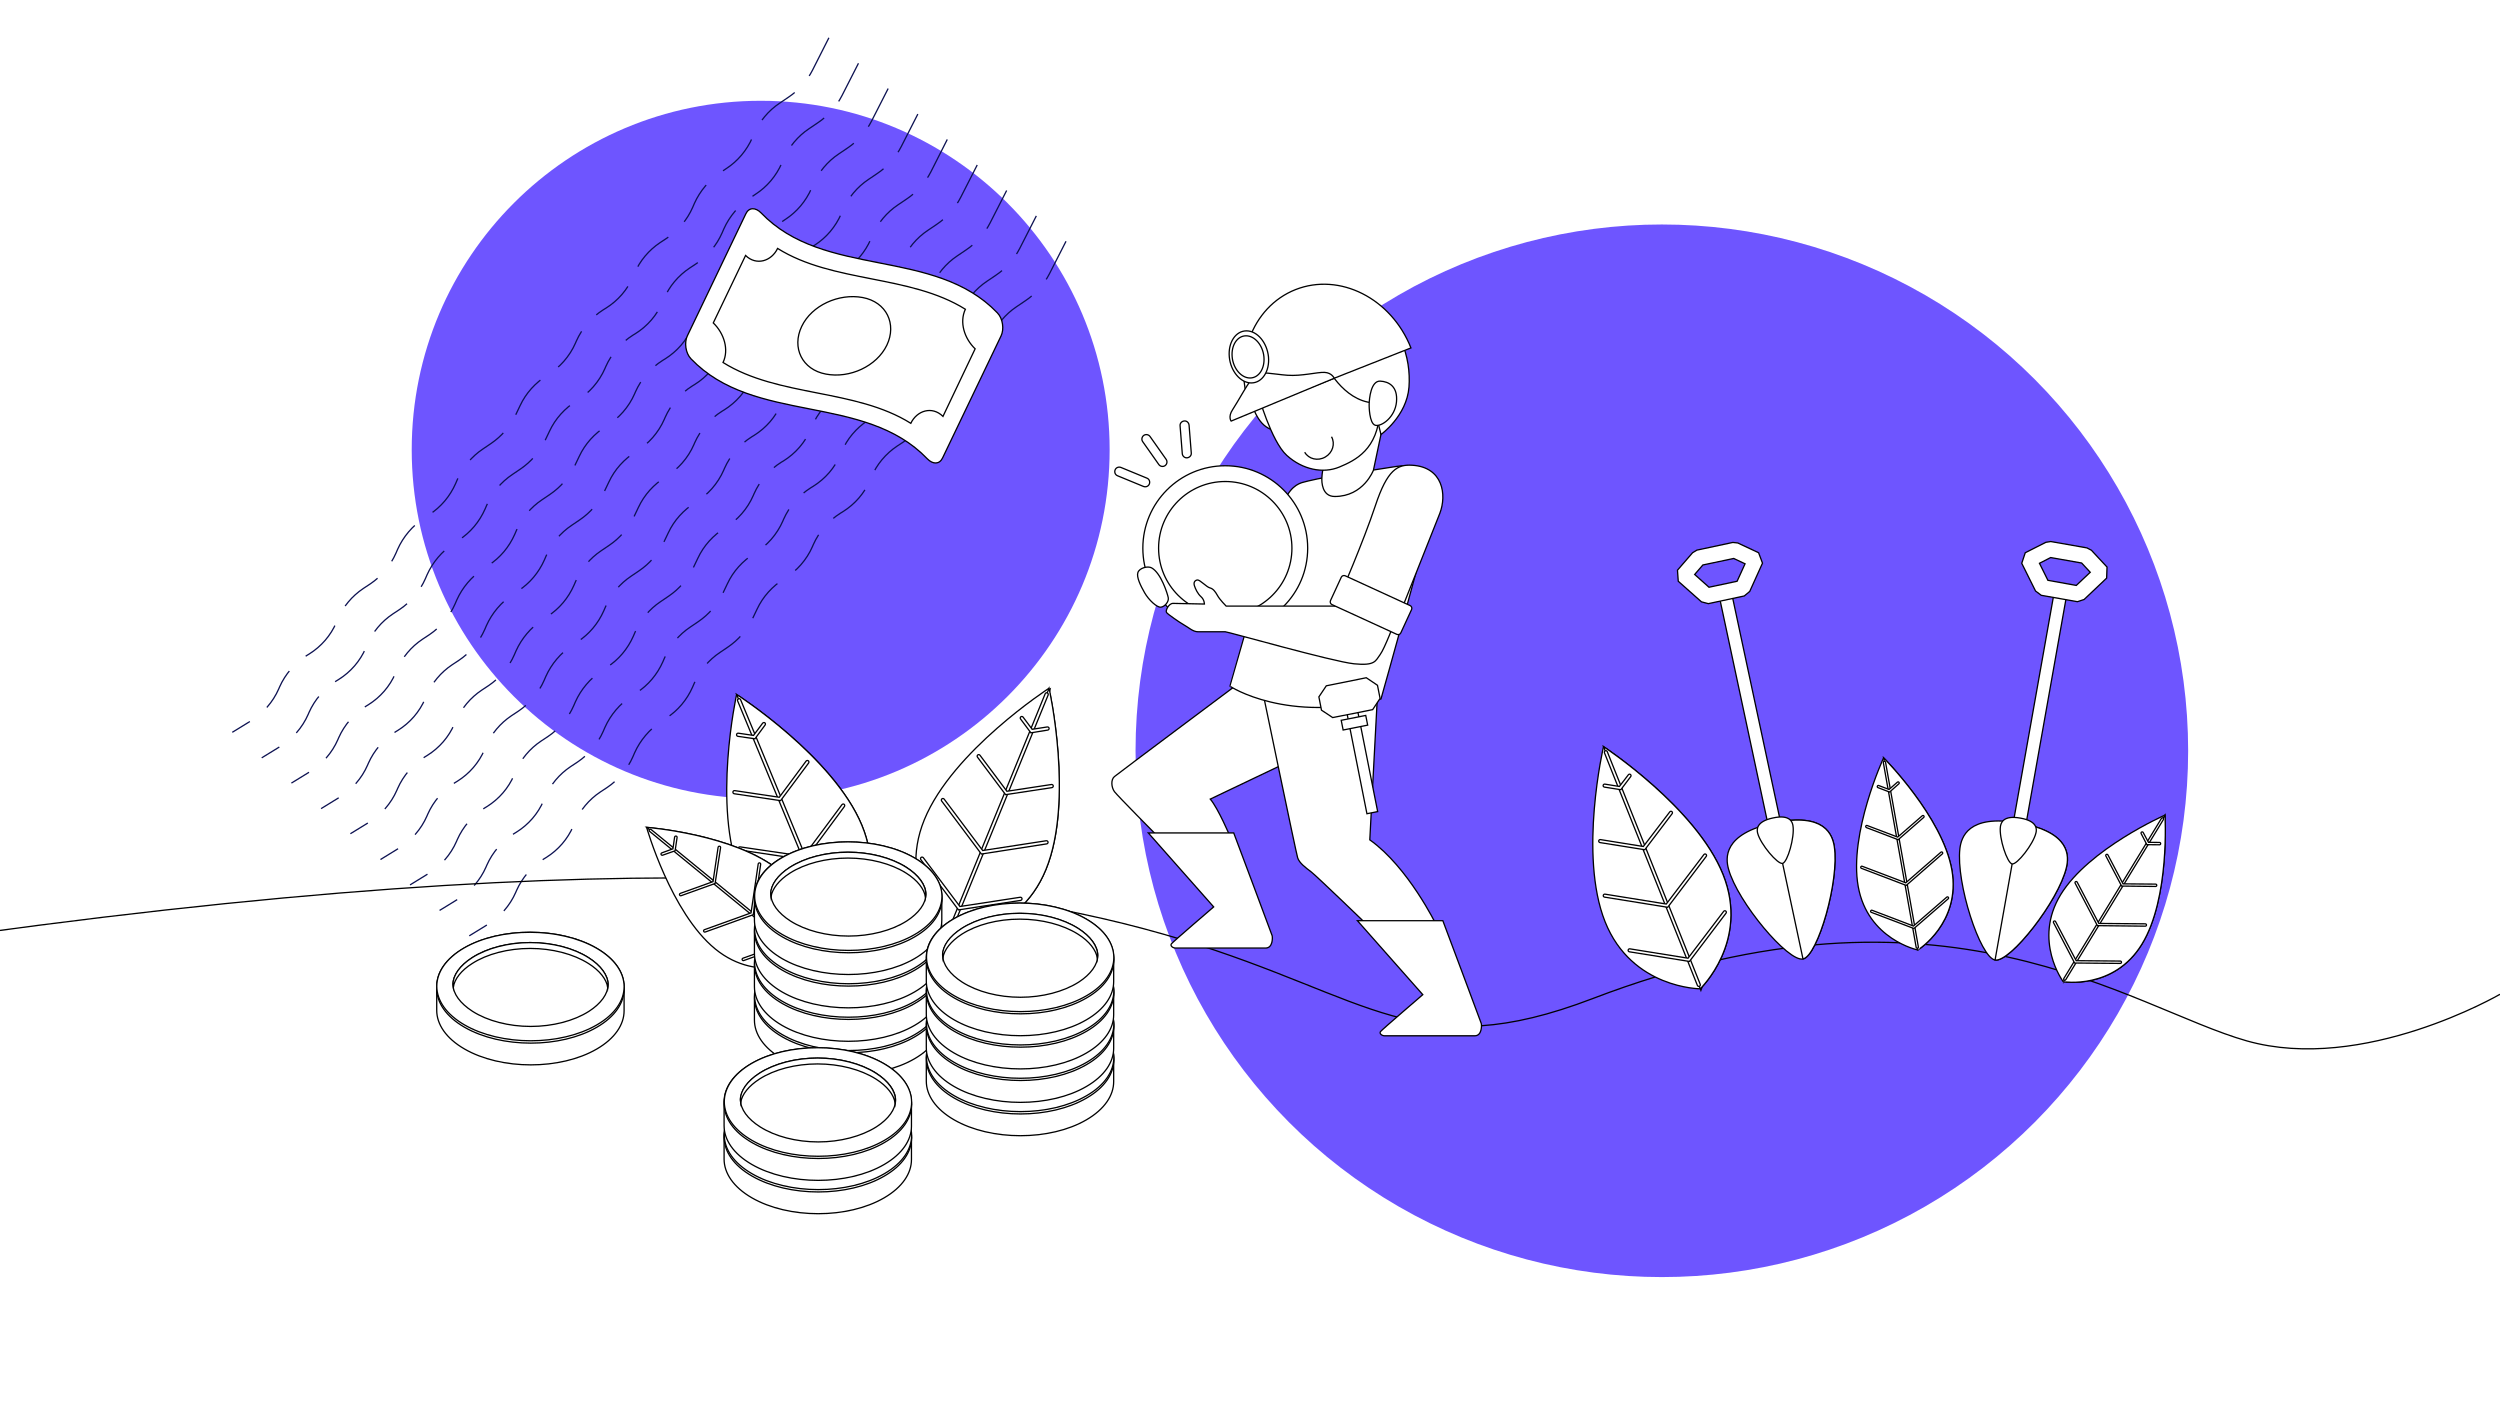 <?xml version="1.0" encoding="utf-8"?>
<!-- Generator: Adobe Illustrator 22.1.0, SVG Export Plug-In . SVG Version: 6.00 Build 0)  -->
<svg version="1.1" id="Layer_1" xmlns="http://www.w3.org/2000/svg" xmlns:xlink="http://www.w3.org/1999/xlink" x="0px" y="0px"
	 viewBox="0 0 1920 1080" style="enable-background:new 0 0 1920 1080;" xml:space="preserve">
<style type="text/css">
	.st0{fill:#FFFFFF;}
	.st1{fill:#6E55FF;}
	.st2{fill:none;stroke:#0C1151;stroke-miterlimit:10;stroke-dasharray:33,17;}
	.st3{fill:none;stroke:#000000;stroke-miterlimit:10;}
	.st4{fill:#FFFFFF;stroke:#000000;stroke-miterlimit:10;}
</style>
<rect x="-2.1" y="-6.5" class="st0" width="1931.3" height="1088.9"/>
<circle class="st1" cx="1276.3" cy="576.6" r="404.2"/>
<circle class="st1" cx="584.2" cy="345.4" r="268"/>
<g>
	<path class="st2" d="M818.7,185.3L806,210.2c-4.3,8.4-10.6,15.5-18.4,20.7l-6.8,4.6c-8.7,5.8-15.5,14-19.7,23.6l-1.3,3
		c-4.3,9.7-11.2,18-20.2,23.8l-4.1,2.8c-8.8,5.8-15.9,14.2-20.2,23.8l-1.3,3c-4.2,9.6-11.1,17.8-19.7,23.6l-5.3,3.5
		c-8.7,5.8-15.6,14-19.7,23.6l-1.1,2.6c-4.3,10-11.6,18.4-20.9,24.2l-1.8,1.1c-9.2,5.8-16.5,14.3-20.9,24.2l-0.6,1.4
		c-4.5,10.3-12.1,18.9-21.7,24.8l0,0c-9.1,5.7-16.4,13.7-20.9,23.4l-3.3,6.9c-4.2,8.9-10.9,16.6-19,22.1l-6.2,4.2
		c-8.7,5.8-15.5,14-19.7,23.6l-1.3,3c-4.3,9.7-11.2,18-20.2,23.8l-4.1,2.8c-8.8,5.8-15.9,14.2-20.2,23.8l-1.3,3
		c-4.2,9.6-11.1,17.8-19.7,23.6l-5.3,3.5c-8.7,5.8-15.6,14-19.7,23.6l-1.1,2.6c-4.3,10-11.6,18.4-20.9,24.2l-1.8,1.1
		c-9.2,5.8-16.5,14.3-20.9,24.2l-0.6,1.4c-4.5,10.3-12.1,18.9-21.7,24.8l-14,8.6"/>
	<path class="st2" d="M795.9,165.8l-12.7,24.9c-4.3,8.4-10.6,15.5-18.4,20.7l-6.8,4.6c-8.7,5.8-15.5,14-19.7,23.6l-1.3,3
		c-4.3,9.7-11.2,18-20.2,23.8l-4.1,2.8c-8.8,5.8-15.9,14.2-20.2,23.8l-1.3,3c-4.2,9.6-11.1,17.8-19.7,23.6l-5.3,3.5
		c-8.7,5.8-15.6,14-19.7,23.6l-1.1,2.6c-4.3,10-11.6,18.4-20.9,24.2l-1.8,1.1c-9.2,5.8-16.5,14.3-20.9,24.2l-0.6,1.4
		c-4.5,10.3-12.1,18.9-21.7,24.8l0,0c-9.1,5.7-16.4,13.7-20.9,23.4l-3.3,6.9c-4.2,8.9-10.9,16.6-19,22.1l-6.2,4.2
		c-8.7,5.8-15.5,14-19.7,23.6l-1.3,3c-4.3,9.7-11.2,18-20.2,23.8l-4.1,2.8c-8.8,5.8-15.9,14.2-20.2,23.8l-1.3,3
		c-4.2,9.6-11.1,17.8-19.7,23.6l-5.3,3.5c-8.7,5.8-15.6,14-19.7,23.6l-1.1,2.6c-4.3,10-11.6,18.4-20.9,24.2l-1.8,1.1
		c-9.2,5.8-16.5,14.3-20.9,24.2l-0.6,1.4c-4.5,10.3-12.1,18.9-21.7,24.8l-14,8.6"/>
	<path class="st2" d="M773.1,146.3l-12.7,24.9c-4.3,8.4-10.6,15.5-18.4,20.7l-6.8,4.6c-8.7,5.8-15.5,14-19.7,23.6l-1.3,3
		c-4.3,9.7-11.2,18-20.2,23.8l-4.1,2.8c-8.8,5.8-15.9,14.2-20.2,23.8l-1.3,3c-4.2,9.6-11.1,17.8-19.7,23.6l-5.3,3.5
		c-8.7,5.8-15.6,14-19.7,23.6l-1.1,2.6c-4.3,10-11.6,18.4-20.9,24.2L600,355c-9.2,5.8-16.5,14.3-20.9,24.2l-0.6,1.4
		c-4.5,10.3-12.1,18.9-21.7,24.8l0,0c-9.1,5.7-16.4,13.7-20.9,23.4l-3.3,6.9c-4.2,8.9-10.9,16.6-19,22.1l-6.2,4.2
		c-8.7,5.8-15.5,14-19.7,23.6l-1.3,3c-4.3,9.7-11.2,18-20.2,23.8l-4.1,2.8c-8.8,5.8-15.9,14.2-20.2,23.8l-1.3,3
		c-4.2,9.6-11.1,17.8-19.7,23.6l-5.3,3.5c-8.7,5.8-15.6,14-19.7,23.6l-1.1,2.6c-4.3,10-11.6,18.4-20.9,24.2l-1.8,1.1
		c-9.2,5.8-16.5,14.3-20.9,24.2l-0.6,1.4c-4.5,10.3-12.1,18.9-21.7,24.8l-14,8.6"/>
	<path class="st2" d="M750.5,126.7l-12.7,24.9c-4.3,8.4-10.6,15.5-18.4,20.7l-6.8,4.6c-8.7,5.8-15.5,14-19.7,23.6l-1.3,3
		c-4.3,9.7-11.2,18-20.2,23.8l-4.1,2.8c-8.8,5.8-15.9,14.2-20.2,23.8l-1.3,3c-4.2,9.6-11.1,17.8-19.7,23.6l-5.3,3.5
		c-8.7,5.8-15.6,14-19.7,23.6l-1.1,2.6c-4.3,10-11.6,18.4-20.9,24.2l-1.8,1.1c-9.2,5.8-16.5,14.3-20.9,24.2l-0.6,1.4
		c-4.5,10.3-12.1,18.9-21.7,24.8l0,0c-9.1,5.7-16.4,13.7-20.9,23.4l-3.3,6.9c-4.2,8.9-10.9,16.6-19,22.1l-6.2,4.2
		c-8.7,5.8-15.5,14-19.7,23.6l-1.3,3c-4.3,9.7-11.2,18-20.2,23.8l-4.1,2.8c-8.8,5.8-15.9,14.2-20.2,23.8l-1.3,3
		c-4.2,9.6-11.1,17.8-19.7,23.6l-5.3,3.5c-8.7,5.8-15.6,14-19.7,23.6l-1.1,2.6c-4.3,10-11.6,18.4-20.9,24.2l-1.8,1.1
		c-9.2,5.8-16.5,14.3-20.9,24.2l-0.6,1.4c-4.5,10.3-12.1,18.9-21.7,24.8l-14,8.6"/>
	<path class="st2" d="M727.5,107.1L714.9,132c-4.3,8.4-10.6,15.5-18.4,20.7l-6.8,4.6c-8.7,5.8-15.5,14-19.7,23.6l-1.3,3
		c-4.3,9.7-11.2,18-20.2,23.8l-4.1,2.8c-8.8,5.8-15.9,14.2-20.2,23.8l-1.3,3c-4.2,9.6-11.1,17.8-19.7,23.6l-5.3,3.5
		c-8.7,5.8-15.6,14-19.7,23.6l-1.1,2.6c-4.3,10-11.6,18.4-20.9,24.2l-1.8,1.1c-9.2,5.8-16.5,14.3-20.9,24.2l-0.6,1.4
		c-4.5,10.3-12.1,18.9-21.7,24.8l0,0c-9.1,5.7-16.4,13.7-20.9,23.4l-3.3,6.9c-4.2,8.9-10.9,16.6-19,22.1l-6.2,4.2
		c-8.7,5.8-15.5,14-19.7,23.6l-1.3,3c-4.3,9.7-11.2,18-20.2,23.8l-4.1,2.8c-8.8,5.8-15.9,14.2-20.2,23.8l-1.3,3
		c-4.2,9.6-11.1,17.8-19.7,23.6l-5.3,3.5c-8.7,5.8-15.6,14-19.7,23.6L349,556c-4.3,10-11.6,18.4-20.9,24.2l-1.8,1.1
		c-9.2,5.8-16.5,14.3-20.9,24.2l-0.6,1.4c-4.5,10.3-12.1,18.9-21.7,24.8l-14,8.6"/>
	<path class="st2" d="M704.9,87.6l-12.7,24.9c-4.3,8.4-10.6,15.5-18.4,20.7l-6.8,4.6c-8.7,5.8-15.5,14-19.7,23.6l-1.3,3
		c-4.3,9.7-11.2,18-20.2,23.8l-4.1,2.8c-8.8,5.8-15.9,14.2-20.2,23.8l-1.3,3c-4.2,9.6-11.1,17.8-19.7,23.6l-5.3,3.5
		c-8.7,5.8-15.6,14-19.7,23.6l-1.1,2.6c-4.3,10-11.6,18.4-20.9,24.2l-1.8,1.1c-9.2,5.8-16.5,14.3-20.9,24.2l-0.6,1.4
		c-4.5,10.3-12.1,18.9-21.7,24.8l0,0c-9.1,5.7-16.4,13.7-20.9,23.4l-3.3,6.9c-4.2,8.9-10.9,16.6-19,22.1l-6.2,4.2
		c-8.7,5.8-15.5,14-19.7,23.6l-1.3,3c-4.3,9.7-11.2,18-20.2,23.8l-4.1,2.8c-8.8,5.8-15.9,14.2-20.2,23.8l-1.3,3
		c-4.2,9.6-11.1,17.8-19.7,23.6l-5.3,3.5c-8.7,5.8-15.6,14-19.7,23.6l-1.1,2.6c-4.3,10-11.6,18.4-20.9,24.2l-1.8,1.1
		c-9.2,5.8-16.5,14.3-20.9,24.2l-0.6,1.4c-4.5,10.3-12.1,18.9-21.7,24.8l-14,8.6"/>
	<path class="st2" d="M682.1,68l-12.7,24.9c-4.3,8.4-10.6,15.5-18.4,20.7l-6.8,4.6c-8.7,5.8-15.5,14-19.7,23.6l-1.3,3
		c-4.3,9.7-11.2,18-20.2,23.8l-4.1,2.8c-8.8,5.8-15.9,14.2-20.2,23.8l-1.3,3c-4.2,9.6-11.1,17.8-19.7,23.6l-5.3,3.5
		c-8.7,5.8-15.6,14-19.7,23.6l-1.1,2.6c-4.3,10-11.6,18.4-20.9,24.2l-1.8,1.1c-9.2,5.8-16.5,14.3-20.9,24.2l-0.6,1.4
		c-4.5,10.3-12.1,18.9-21.7,24.8l0,0c-9.1,5.7-16.4,13.7-20.9,23.4l-3.3,6.9c-4.2,8.9-10.9,16.6-19,22.1l-6.2,4.2
		c-8.7,5.8-15.5,14-19.7,23.6l-1.3,3c-4.3,9.7-11.2,18-20.2,23.8l-4.1,2.8c-8.8,5.8-15.9,14.2-20.2,23.8l-1.3,3
		c-4.2,9.6-11.1,17.8-19.7,23.6l-5.3,3.5c-8.7,5.8-15.6,14-19.7,23.6l-1.1,2.6c-4.3,10-11.6,18.4-20.9,24.2l-1.8,1.1
		c-9.2,5.8-16.5,14.3-20.9,24.2l-0.6,1.4c-4.5,10.3-12.1,18.9-21.7,24.8l-14,8.6"/>
	<path class="st2" d="M659.3,48.6l-12.7,24.9c-4.3,8.4-10.6,15.5-18.4,20.7l-6.8,4.6c-8.7,5.8-15.5,14-19.7,23.6l-1.3,3
		c-4.3,9.7-11.2,18-20.2,23.8l-4.1,2.8c-8.8,5.8-15.9,14.2-20.2,23.8l-1.3,3c-4.2,9.6-11.1,17.8-19.7,23.6l-5.3,3.5
		c-8.7,5.8-15.6,14-19.7,23.6l-1.1,2.6c-4.3,10-11.6,18.4-20.9,24.2l-1.8,1.1c-9.2,5.8-16.5,14.3-20.9,24.2l-0.6,1.4
		c-4.5,10.3-12.1,18.9-21.7,24.8l0,0c-9.1,5.7-16.4,13.7-20.9,23.4l-3.3,6.9c-4.2,8.9-10.9,16.6-19,22.1l-6.2,4.2
		c-8.7,5.8-15.5,14-19.7,23.6l-1.3,3c-4.3,9.7-11.2,18-20.2,23.8l-4.1,2.8c-8.8,5.8-15.9,14.2-20.2,23.8l-1.3,3
		c-4.2,9.6-11.1,17.8-19.7,23.6l-5.3,3.5c-8.7,5.8-15.6,14-19.7,23.6l-1.1,2.6c-4.3,10-11.6,18.4-20.9,24.2l-1.8,1.1
		c-9.2,5.8-16.5,14.3-20.9,24.2l-0.6,1.4c-4.5,10.3-12.1,18.9-21.7,24.8l-14,8.6"/>
	<path class="st2" d="M636.6,29L624,53.9c-4.3,8.4-10.6,15.5-18.4,20.7l-6.8,4.6c-8.7,5.8-15.5,14-19.7,23.6l-1.3,3
		c-4.3,9.7-11.2,18-20.2,23.8l-4.1,2.8c-8.8,5.8-15.9,14.2-20.2,23.8l-1.3,3c-4.2,9.6-11.1,17.8-19.7,23.6l-5.3,3.5
		c-8.7,5.8-15.6,14-19.7,23.6l-1.1,2.6c-4.3,10-11.6,18.4-20.9,24.2l-1.8,1.1c-9.2,5.8-16.5,14.3-20.9,24.2l-0.6,1.4
		c-4.5,10.3-12.1,18.9-21.7,24.8l0,0c-9.1,5.7-16.4,13.7-20.9,23.4l-3.3,6.9c-4.2,8.9-10.9,16.6-19,22.1l-6.2,4.2
		c-8.7,5.8-15.5,14-19.7,23.6l-1.3,3c-4.3,9.7-11.2,18-20.2,23.8l-4.1,2.8c-8.8,5.8-15.9,14.2-20.2,23.8l-1.3,3
		c-4.2,9.6-11.1,17.8-19.7,23.6l-5.3,3.5c-8.7,5.8-15.6,14-19.7,23.6l-1.1,2.6c-4.3,10-11.6,18.4-20.9,24.2l-1.8,1.1
		c-9.2,5.8-16.5,14.3-20.9,24.2l-0.6,1.4c-4.5,10.3-12.1,18.9-21.7,24.8l-14,8.6"/>
</g>
<path class="st3" d="M1920,763.6c0,0-104.9,61.1-194.5,35.8c-89.5-25.4-233-135.6-502.3-32.5S1082.3,556.5-75.6,725.1"/>
<g>
	<path class="st4" d="M661.9,633.8c21.9,52.8-17,90.9-17,90.9s-54.4,0.5-76.2-52.3c-21.9-52.8-3-139-3-139S640,580.9,661.9,633.8z"
		/>
	<path class="st4" d="M661.9,633.8c-21.9-52.8-96.2-100.5-96.2-100.5l79.2,191.3C644.9,724.6,683.8,686.6,661.9,633.8z"/>
	<g>
		<g>
			<path class="st4" d="M644.2,722.8c-0.6,0.3-1.3,0-1.6-0.7l-76.1-183.8c-0.3-0.6,0-1.3,0.7-1.6c0.6-0.3,1.3,0,1.6,0.7l76.1,183.8
				C645.1,721.8,644.8,722.5,644.2,722.8z"/>
		</g>
	</g>
	<g>
		<g>
			<path class="st4" d="M636,703.2l-47.7-7.1c-0.7-0.1-1.1-0.7-1-1.4c0.1-0.7,0.7-1.1,1.4-1l46.3,6.9l27.9-37.6
				c0.4-0.5,1.2-0.6,1.7-0.2c0.5,0.4,0.6,1.2,0.3,1.7L636,703.2z"/>
		</g>
	</g>
	<g>
		<g>
			<path class="st4" d="M618.3,660.3l-50.3-7.5c-0.7-0.1-1.1-0.7-1-1.4c0.1-0.7,0.7-1.1,1.4-1l48.8,7.2l29.4-39.6
				c0.4-0.5,1.2-0.7,1.7-0.3c0.5,0.4,0.6,1.2,0.2,1.7L618.3,660.3z"/>
		</g>
	</g>
	<g>
		<g>
			<path class="st4" d="M599.5,614.9l-35.6-5.3c-0.7-0.1-1.1-0.7-1-1.4c0.1-0.7,0.7-1.1,1.4-1l34.2,5.1l20.6-27.8
				c0.4-0.5,1.2-0.6,1.7-0.2c0.5,0.4,0.6,1.2,0.2,1.7L599.5,614.9z"/>
		</g>
	</g>
	<g>
		<g>
			<path class="st4" d="M579.8,567.4l-13.1-1.9c-0.7-0.1-1.1-0.7-1-1.4c0.1-0.7,0.7-1.1,1.4-1l11.6,1.7l7-9.4
				c0.4-0.5,1.2-0.6,1.7-0.3c0.5,0.4,0.6,1.2,0.2,1.7L579.8,567.4z"/>
		</g>
	</g>
</g>
<g>
	<path class="st4" d="M803.3,667.7c-21.6,52.9-76,52.6-76,52.6s-39-37.9-17.4-90.8c21.6-52.9,95.7-100.9,95.7-100.9
		S825,614.8,803.3,667.7z"/>
	<path class="st4" d="M803.3,667.7c21.6-52.9,2.4-139.1,2.4-139.1l-78.4,191.7C727.3,720.3,781.7,720.6,803.3,667.7z"/>
	<g>
		<g>
			<path class="st4" d="M728.1,718.5c-0.6-0.3-0.9-1-0.7-1.6l75.3-184.1c0.3-0.6,1-0.9,1.6-0.7c0.6,0.3,0.9,1,0.7,1.6l-75.3,184.1
				C729.4,718.4,728.7,718.7,728.1,718.5z"/>
		</g>
	</g>
	<g>
		<g>
			<path class="st4" d="M736.1,698.8l-28.9-38.6c-0.4-0.5-0.3-1.3,0.2-1.7c0.5-0.4,1.3-0.3,1.7,0.2l28.1,37.5l46.3-7.1
				c0.7-0.1,1.3,0.4,1.4,1c0.1,0.7-0.4,1.3-1,1.4L736.1,698.8z"/>
		</g>
	</g>
	<g>
		<g>
			<path class="st4" d="M753.7,655.9l-30.5-40.7c-0.4-0.5-0.3-1.3,0.2-1.7c0.5-0.4,1.3-0.3,1.7,0.2l29.6,39.5l48.8-7.5
				c0.7-0.1,1.3,0.4,1.4,1c0.1,0.7-0.4,1.3-1,1.4L753.7,655.9z"/>
		</g>
	</g>
	<g>
		<g>
			<path class="st4" d="M772.3,610.3l-21.6-28.8c-0.4-0.5-0.3-1.3,0.2-1.7c0.5-0.4,1.3-0.3,1.7,0.2l20.7,27.7l34.2-5.2
				c0.7-0.1,1.3,0.4,1.4,1c0.1,0.7-0.4,1.3-1,1.4L772.3,610.3z"/>
		</g>
	</g>
	<g>
		<g>
			<path class="st4" d="M791.7,562.8l-7.9-10.6c-0.4-0.5-0.3-1.3,0.2-1.7c0.5-0.4,1.3-0.3,1.7,0.2l7,9.4l11.6-1.8
				c0.7-0.1,1.3,0.4,1.4,1c0.1,0.7-0.4,1.3-1,1.4L791.7,562.8z"/>
		</g>
	</g>
</g>
<g>
	<path class="st4" d="M598.5,668.6c34.1,27.9,21.6,67.9,21.6,67.9s-36.7,20.2-70.8-7.7c-34.1-27.9-52.7-93.4-52.7-93.4
		S564.4,640.7,598.5,668.6z"/>
	<path class="st4" d="M598.5,668.6c-34.1-27.9-101.9-33.2-101.9-33.2l123.5,101.1C620.1,736.5,632.6,696.5,598.5,668.6z"/>
	<g>
		<g>
			<path class="st4" d="M618.9,735.5c-0.3,0.4-0.9,0.5-1.3,0.1l-118.7-97.1c-0.4-0.3-0.5-0.9-0.1-1.3c0.3-0.4,0.9-0.5,1.3-0.1
				l118.7,97.1C619.1,734.5,619.2,735.1,618.9,735.5z"/>
		</g>
	</g>
	<g>
		<g>
			<path class="st4" d="M606.2,725.1l-35,12.6c-0.5,0.2-1-0.1-1.2-0.6c-0.2-0.5,0.1-1,0.6-1.2l34-12.2l5.3-35.7
				c0.1-0.5,0.6-0.9,1.1-0.8c0.5,0.1,0.9,0.5,0.8,1.1L606.2,725.1z"/>
		</g>
	</g>
	<g>
		<g>
			<path class="st4" d="M578.5,702.5l-36.9,13.3c-0.5,0.2-1-0.1-1.2-0.6c-0.2-0.5,0.1-1,0.6-1.2l35.8-12.9l5.5-37.6
				c0.1-0.5,0.6-0.9,1.1-0.8c0.5,0.1,0.9,0.6,0.8,1.1L578.5,702.5z"/>
		</g>
	</g>
	<g>
		<g>
			<path class="st4" d="M549.2,678.5l-26.1,9.4c-0.5,0.2-1-0.1-1.2-0.6c-0.2-0.5,0.1-1,0.6-1.2l25.1-9l3.9-26.4
				c0.1-0.5,0.6-0.9,1.1-0.8c0.5,0.1,0.9,0.5,0.8,1.1L549.2,678.5z"/>
		</g>
	</g>
	<g>
		<g>
			<path class="st4" d="M518.5,653.4l-9.6,3.4c-0.5,0.2-1-0.1-1.2-0.6c-0.2-0.5,0.1-1,0.6-1.2l8.5-3.1l1.3-9
				c0.1-0.5,0.6-0.9,1.1-0.8c0.5,0.1,0.9,0.5,0.8,1.1L518.5,653.4z"/>
		</g>
	</g>
</g>
<g>
	<path class="st4" d="M723.9,351.7c-2.4,5.1-7.5,5-11.7,0.7c-48.5-50.6-133-26.2-181.5-76.8c-4.2-4.3-5.3-12.6-2.8-17.7
		c15-31.2,29.9-62.5,44.9-93.7c2.4-5.1,7.5-5,11.7-0.7c48.5,50.6,133,26.2,181.5,76.8c4.2,4.3,5.3,12.6,2.8,17.7
		C753.8,289.2,738.9,320.5,723.9,351.7z"/>
	<path class="st4" d="M748.9,267.9c-8.3-8-12.2-20.4-7.5-30.4c-42.8-26.7-101.5-20-144.2-46.7c-4.7,9.8-16.3,13.5-24.6,5.4
		c-8.3,17.2-16.5,34.5-24.8,51.8c8.3,8,12.2,20.5,7.5,30.4c42.7,26.7,101.5,20,144.2,46.7c4.7-9.8,16.3-13.5,24.6-5.4
		c0,0,0,0,0.1,0.1C732.4,302.4,740.7,285.2,748.9,267.9C748.9,267.9,748.9,267.9,748.9,267.9z M634.3,287.3
		c-18.3-3.4-26.4-20.3-18.6-36.6c7.7-16.2,28.5-25.6,46.8-22.2c18.3,3.4,26.4,20.3,18.6,36.6C673.3,281.3,652.6,290.8,634.3,287.3z"
		/>
</g>
<g>
	<g>
		<g>
			<path class="st4" d="M723.2,767.3c0.9-11.4-6-22.9-21.1-31.6c-28.2-16.3-73.8-16.3-101.8,0c-14,8.1-20.9,18.7-20.9,29.4
				c0,0,0-0.1,0-0.1v18.4c0,10.7,7.1,21.5,21.2,29.7c28.2,16.3,73.8,16.3,101.8,0c13.9-8.1,20.9-18.7,20.9-29.3v-18.4
				C723.4,766,723.3,766.6,723.2,767.3z"/>
			<path class="st4" d="M702.2,737.3c-28.2-16.3-73.8-16.3-101.8,0c-28,16.3-27.9,42.7,0.4,59c28.2,16.3,73.7,16.3,101.7,0
				c14-8.1,21-18.8,20.9-29.5v0c0-0.2-0.1-0.5-0.1-0.7c0,0.4-0.1,0.8-0.1,1.2c0-0.5,0.1-1.1,0.1-1.6
				C722.8,755.4,715.8,745.2,702.2,737.3z"/>
			<g>
				<path class="st4" d="M702.2,735.7c28.2,16.3,28.3,42.7,0.3,58.9c-28,16.3-73.6,16.3-101.7,0c-28.2-16.3-28.3-42.7-0.4-59
					C628.4,719.4,674,719.4,702.2,735.7z"/>
			</g>
			<g>
				<path class="st4" d="M651.7,795.8c-16.8,0-33.1-4.2-44.7-11.6c-9.5-6.1-15-13.6-15-20.7c0-7,5.4-14.5,14.7-20.5
					c11.5-7.4,27.8-11.6,44.6-11.6c16.8,0,33.1,4.2,44.8,11.6c9.5,6.1,15,13.6,15,20.7c0,7-5.4,14.5-14.7,20.5
					C684.8,791.6,668.5,795.8,651.7,795.8z"/>
			</g>
			<path class="st4" d="M606.6,747.4c11.5-7.4,27.8-11.6,44.6-11.6c16.8,0,33.1,4.2,44.8,11.6c8.6,5.4,13.8,12.1,14.8,18.5
				c0.1-0.8,0.2-1.5,0.2-2.3c0-7.1-5.5-14.7-15-20.7c-11.6-7.4-27.9-11.6-44.8-11.6c-16.8,0-33,4.2-44.6,11.6
				c-9.4,6-14.7,13.5-14.7,20.5c0,0.7,0.1,1.5,0.2,2.2C593.1,759.3,598.3,752.8,606.6,747.4z"/>
		</g>
		<g>
			<path class="st4" d="M723.2,741.7c0.9-11.4-6-22.9-21.1-31.6c-28.2-16.3-73.8-16.3-101.8,0c-14,8.1-20.9,18.7-20.9,29.4
				c0,0,0-0.1,0-0.1v18.4c0,10.7,7.1,21.5,21.2,29.7c28.2,16.3,73.8,16.3,101.8,0c13.9-8.1,20.9-18.7,20.9-29.3v-18.4
				C723.4,740.4,723.3,741,723.2,741.7z"/>
			<path class="st4" d="M702.2,711.7c-28.2-16.3-73.8-16.3-101.8,0c-28,16.3-27.9,42.7,0.4,59c28.2,16.3,73.7,16.3,101.7,0
				c14-8.1,21-18.8,20.9-29.5v0c0-0.2-0.1-0.5-0.1-0.7c0,0.4-0.1,0.8-0.1,1.2c0-0.5,0.1-1.1,0.1-1.6
				C722.8,729.7,715.8,719.5,702.2,711.7z"/>
			<g>
				<path class="st4" d="M702.2,710.1c28.2,16.3,28.3,42.7,0.3,58.9c-28,16.3-73.6,16.3-101.7,0c-28.2-16.3-28.3-42.7-0.4-59
					C628.4,693.8,674,693.8,702.2,710.1z"/>
			</g>
			<g>
				<path class="st4" d="M651.7,770.2c-16.8,0-33.1-4.2-44.7-11.6c-9.5-6.1-15-13.6-15-20.7c0-7,5.4-14.5,14.7-20.5
					c11.5-7.4,27.8-11.6,44.6-11.6c16.8,0,33.1,4.2,44.8,11.6c9.5,6.1,15,13.6,15,20.7c0,7-5.4,14.5-14.7,20.5
					C684.8,766,668.5,770.2,651.7,770.2z"/>
			</g>
			<path class="st4" d="M606.6,721.8c11.5-7.4,27.8-11.6,44.6-11.6c16.8,0,33.1,4.2,44.8,11.6c8.6,5.4,13.8,12.1,14.8,18.5
				c0.1-0.8,0.2-1.5,0.2-2.3c0-7.1-5.5-14.7-15-20.7c-11.6-7.4-27.9-11.6-44.8-11.6c-16.8,0-33,4.2-44.6,11.6
				c-9.4,6-14.7,13.5-14.7,20.5c0,0.7,0.1,1.5,0.2,2.2C593.1,733.7,598.3,727.2,606.6,721.8z"/>
		</g>
		<g>
			<path class="st4" d="M723.2,716c0.9-11.4-6-22.9-21.1-31.6c-28.2-16.3-73.8-16.3-101.8,0c-14,8.1-20.9,18.7-20.9,29.4
				c0,0,0-0.1,0-0.1v18.4c0,10.7,7.1,21.5,21.2,29.7c28.2,16.3,73.8,16.3,101.8,0c13.9-8.1,20.9-18.7,20.9-29.3v-18.4
				C723.4,714.8,723.3,715.4,723.2,716z"/>
			<path class="st4" d="M702.2,686.1c-28.2-16.3-73.8-16.3-101.8,0c-28,16.3-27.9,42.7,0.4,59c28.2,16.3,73.7,16.3,101.7,0
				c14-8.1,21-18.8,20.9-29.5v0c0-0.2-0.1-0.5-0.1-0.7c0,0.4-0.1,0.8-0.1,1.2c0-0.5,0.1-1.1,0.1-1.6
				C722.8,704.1,715.8,693.9,702.2,686.1z"/>
			<g>
				<path class="st4" d="M702.2,684.4c28.2,16.3,28.3,42.7,0.3,58.9c-28,16.3-73.6,16.3-101.7,0c-28.2-16.3-28.3-42.7-0.4-59
					C628.4,668.2,674,668.2,702.2,684.4z"/>
			</g>
			<g>
				<path class="st4" d="M651.7,744.6c-16.8,0-33.1-4.2-44.7-11.6c-9.5-6.1-15-13.6-15-20.7c0-7,5.4-14.5,14.7-20.5
					c11.5-7.4,27.8-11.6,44.6-11.6c16.8,0,33.1,4.2,44.8,11.6c9.5,6.1,15,13.6,15,20.7c0,7-5.4,14.5-14.7,20.5
					C684.8,740.3,668.5,744.6,651.7,744.6z"/>
			</g>
			<path class="st4" d="M606.6,696.2c11.5-7.4,27.8-11.6,44.6-11.6c16.8,0,33.1,4.2,44.8,11.6c8.6,5.4,13.8,12.1,14.8,18.5
				c0.1-0.8,0.2-1.5,0.2-2.3c0-7.1-5.5-14.7-15-20.7c-11.6-7.4-27.9-11.6-44.8-11.6c-16.8,0-33,4.2-44.6,11.6
				c-9.4,6-14.7,13.5-14.7,20.5c0,0.7,0.1,1.5,0.2,2.2C593.1,708.1,598.3,701.5,606.6,696.2z"/>
		</g>
		<g>
			<path class="st4" d="M723.2,690.4c0.9-11.4-6-22.9-21.1-31.6c-28.2-16.3-73.8-16.3-101.8,0c-14,8.1-20.9,18.7-20.9,29.4
				c0,0,0-0.1,0-0.1v18.4c0,10.7,7.1,21.5,21.2,29.7c28.2,16.3,73.8,16.3,101.8,0c13.9-8.1,20.9-18.7,20.9-29.3v-18.4
				C723.4,689.1,723.3,689.8,723.2,690.4z"/>
			<path class="st4" d="M702.2,660.5c-28.2-16.3-73.8-16.3-101.8,0c-28,16.3-27.9,42.7,0.4,59c28.2,16.3,73.7,16.3,101.7,0
				c14-8.1,21-18.8,20.9-29.5v0c0-0.2-0.1-0.5-0.1-0.7c0,0.4-0.1,0.8-0.1,1.2c0-0.5,0.1-1.1,0.1-1.6
				C722.8,678.5,715.8,668.3,702.2,660.5z"/>
			<g>
				<path class="st4" d="M702.2,658.8c28.2,16.3,28.3,42.7,0.3,58.9c-28,16.3-73.6,16.3-101.7,0c-28.2-16.3-28.3-42.7-0.4-58.9
					C628.4,642.5,674,642.5,702.2,658.8z"/>
			</g>
			<g>
				<path class="st4" d="M651.7,718.9c-16.8,0-33.1-4.2-44.7-11.6c-9.5-6.1-15-13.6-15-20.7c0-7,5.4-14.5,14.7-20.5
					c11.5-7.4,27.8-11.6,44.6-11.6c16.8,0,33.1,4.2,44.8,11.6c9.5,6.1,15,13.6,15,20.7c0,7-5.4,14.5-14.7,20.5
					C684.8,714.7,668.5,718.9,651.7,718.9z"/>
			</g>
			<path class="st4" d="M606.6,670.6c11.5-7.4,27.8-11.6,44.6-11.6c16.8,0,33.1,4.2,44.8,11.6c8.6,5.4,13.8,12.1,14.8,18.5
				c0.1-0.8,0.2-1.5,0.2-2.3c0-7.1-5.5-14.7-15-20.7c-11.6-7.4-27.9-11.6-44.8-11.6c-16.8,0-33,4.2-44.6,11.6
				c-9.4,6-14.7,13.5-14.7,20.5c0,0.7,0.1,1.5,0.2,2.2C593.1,682.5,598.3,675.9,606.6,670.6z"/>
		</g>
	</g>
	<g>
		<g>
			<path class="st4" d="M855.2,814.2c0.9-11.4-6-22.9-21.1-31.6c-28.2-16.3-73.8-16.3-101.8,0c-14,8.1-20.9,18.7-20.9,29.4
				c0,0,0-0.1,0-0.1v18.4c0,10.7,7.1,21.5,21.3,29.7c28.2,16.3,73.8,16.3,101.7,0c13.9-8.1,20.9-18.7,20.9-29.3v-18.4
				C855.4,813,855.3,813.6,855.2,814.2z"/>
			<path class="st4" d="M834.2,784.3c-28.2-16.3-73.8-16.3-101.8,0c-28,16.3-27.8,42.7,0.4,59c28.2,16.3,73.8,16.3,101.7,0
				c14-8.1,21-18.8,20.9-29.5v0c0-0.2-0.1-0.5-0.1-0.7c0,0.4-0.1,0.8-0.1,1.2c0-0.5,0.1-1.1,0.1-1.6
				C854.8,802.3,847.7,792.1,834.2,784.3z"/>
			<g>
				<path class="st4" d="M834.2,782.6c28.2,16.3,28.3,42.7,0.3,58.9c-28,16.3-73.6,16.3-101.7,0c-28.2-16.3-28.3-42.7-0.4-59
					C760.4,766.3,806,766.4,834.2,782.6z"/>
			</g>
			<g>
				<path class="st4" d="M783.7,842.7c-16.8,0-33.1-4.2-44.7-11.6c-9.5-6.1-15-13.6-15-20.7c0-7,5.4-14.5,14.7-20.5
					c11.5-7.4,27.7-11.6,44.6-11.6c16.8,0,33.1,4.2,44.8,11.6c9.5,6.1,15,13.6,15,20.7c0,7-5.4,14.5-14.7,20.5
					C816.7,838.5,800.5,842.7,783.7,842.7z"/>
			</g>
			<path class="st4" d="M738.6,794.4c11.5-7.4,27.7-11.6,44.6-11.6c16.8,0,33.1,4.2,44.8,11.6c8.6,5.4,13.8,12.1,14.8,18.5
				c0.1-0.8,0.2-1.5,0.2-2.3c0-7.1-5.5-14.7-15-20.7c-11.6-7.4-27.9-11.6-44.8-11.6c-16.8,0-33,4.2-44.6,11.6
				c-9.4,6-14.7,13.5-14.7,20.5c0,0.7,0.1,1.5,0.2,2.2C725.1,806.3,730.3,799.7,738.6,794.4z"/>
		</g>
		<g>
			<path class="st4" d="M855.2,788.6c0.9-11.4-6-22.9-21.1-31.6c-28.2-16.3-73.8-16.3-101.8,0c-14,8.1-20.9,18.7-20.9,29.4
				c0,0,0-0.1,0-0.1v18.4c0,10.7,7.1,21.5,21.3,29.7c28.2,16.3,73.8,16.3,101.7,0c13.9-8.1,20.9-18.7,20.9-29.3v-18.4
				C855.4,787.3,855.3,788,855.2,788.6z"/>
			<path class="st4" d="M834.2,758.6c-28.2-16.3-73.8-16.3-101.8,0c-28,16.3-27.8,42.7,0.4,59c28.2,16.3,73.8,16.3,101.7,0
				c14-8.1,21-18.8,20.9-29.5v0c0-0.2-0.1-0.5-0.1-0.7c0,0.4-0.1,0.8-0.1,1.2c0-0.5,0.1-1.1,0.1-1.6
				C854.8,776.7,847.7,766.5,834.2,758.6z"/>
			<g>
				<path class="st4" d="M834.2,757c28.2,16.3,28.3,42.7,0.3,58.9c-28,16.3-73.6,16.3-101.7,0c-28.2-16.3-28.3-42.7-0.4-59
					C760.4,740.7,806,740.7,834.2,757z"/>
			</g>
			<g>
				<path class="st4" d="M783.7,817.1c-16.8,0-33.1-4.2-44.7-11.6c-9.5-6.1-15-13.6-15-20.7c0-7,5.4-14.5,14.7-20.5
					c11.5-7.4,27.7-11.6,44.6-11.6c16.8,0,33.1,4.2,44.8,11.6c9.5,6.1,15,13.6,15,20.7c0,7-5.4,14.5-14.7,20.5
					C816.7,812.9,800.5,817.1,783.7,817.1z"/>
			</g>
			<path class="st4" d="M738.6,768.8c11.5-7.4,27.7-11.6,44.6-11.6c16.8,0,33.1,4.2,44.8,11.6c8.6,5.4,13.8,12.1,14.8,18.5
				c0.1-0.8,0.2-1.5,0.2-2.3c0-7.1-5.5-14.7-15-20.7c-11.6-7.4-27.9-11.6-44.8-11.6c-16.8,0-33,4.2-44.6,11.6
				c-9.4,6-14.7,13.5-14.7,20.5c0,0.7,0.1,1.5,0.2,2.2C725.1,780.6,730.3,774.1,738.6,768.8z"/>
		</g>
		<g>
			<path class="st4" d="M855.2,763c0.9-11.4-6-22.9-21.1-31.6c-28.2-16.3-73.8-16.3-101.8,0c-14,8.1-20.9,18.7-20.9,29.4
				c0,0,0-0.1,0-0.1V779c0,10.7,7.1,21.5,21.3,29.7c28.2,16.3,73.8,16.3,101.7,0c13.9-8.1,20.9-18.7,20.9-29.3v-18.4
				C855.4,761.7,855.3,762.3,855.2,763z"/>
			<path class="st4" d="M834.2,733c-28.2-16.3-73.8-16.3-101.8,0c-28,16.3-27.8,42.7,0.4,59c28.2,16.3,73.8,16.3,101.7,0
				c14-8.1,21-18.8,20.9-29.5v0c0-0.2-0.1-0.5-0.1-0.7c0,0.4-0.1,0.8-0.1,1.2c0-0.5,0.1-1.1,0.1-1.6
				C854.8,751.1,847.7,740.9,834.2,733z"/>
			<g>
				<path class="st4" d="M834.2,731.4c28.2,16.3,28.3,42.7,0.3,58.9c-28,16.3-73.6,16.3-101.7,0c-28.2-16.3-28.3-42.7-0.4-59
					C760.4,715.1,806,715.1,834.2,731.4z"/>
			</g>
			<g>
				<path class="st4" d="M783.7,791.5c-16.8,0-33.1-4.2-44.7-11.6c-9.5-6.1-15-13.6-15-20.7c0-7,5.4-14.5,14.7-20.5
					c11.5-7.4,27.7-11.6,44.6-11.6c16.8,0,33.1,4.2,44.8,11.6c9.5,6.1,15,13.6,15,20.7c0,7-5.4,14.5-14.7,20.5
					C816.7,787.3,800.5,791.5,783.7,791.5z"/>
			</g>
			<path class="st4" d="M738.6,743.1c11.5-7.4,27.7-11.6,44.6-11.6c16.8,0,33.1,4.2,44.8,11.6c8.6,5.4,13.8,12.1,14.8,18.5
				c0.1-0.8,0.2-1.5,0.2-2.3c0-7.1-5.5-14.7-15-20.7c-11.6-7.4-27.9-11.6-44.8-11.6c-16.8,0-33,4.2-44.6,11.6
				c-9.4,6-14.7,13.5-14.7,20.5c0,0.7,0.1,1.5,0.2,2.2C725.1,755,730.3,748.5,738.6,743.1z"/>
		</g>
		<g>
			<path class="st4" d="M855.2,737.4c0.9-11.4-6-22.9-21.1-31.6c-28.2-16.3-73.8-16.3-101.8,0c-14,8.1-20.9,18.7-20.9,29.4
				c0,0,0-0.1,0-0.1v18.4c0,10.7,7.1,21.5,21.3,29.7c28.2,16.3,73.8,16.3,101.7,0c13.9-8.1,20.9-18.7,20.9-29.3v-18.4
				C855.4,736.1,855.3,736.7,855.2,737.4z"/>
			<path class="st4" d="M834.2,707.4c-28.2-16.3-73.8-16.3-101.8,0c-28,16.3-27.8,42.7,0.4,59c28.2,16.3,73.8,16.3,101.7,0
				c14-8.1,21-18.8,20.9-29.5v0c0-0.2-0.1-0.5-0.1-0.7c0,0.4-0.1,0.8-0.1,1.2c0-0.5,0.1-1.1,0.1-1.6
				C854.8,725.4,847.7,715.2,834.2,707.4z"/>
			<g>
				<path class="st4" d="M834.2,705.8c28.2,16.3,28.3,42.7,0.3,58.9c-28,16.3-73.6,16.3-101.7,0c-28.2-16.3-28.3-42.7-0.4-59
					C760.4,689.5,806,689.5,834.2,705.8z"/>
			</g>
			<g>
				<path class="st4" d="M783.7,765.9c-16.8,0-33.1-4.2-44.7-11.6c-9.5-6.1-15-13.6-15-20.7c0-7,5.4-14.5,14.7-20.5
					c11.5-7.4,27.7-11.6,44.6-11.6c16.8,0,33.1,4.2,44.8,11.6c9.5,6.1,15,13.6,15,20.7c0,7-5.4,14.5-14.7,20.5
					C816.7,761.7,800.5,765.9,783.7,765.9z"/>
			</g>
			<path class="st4" d="M738.6,717.5c11.5-7.4,27.7-11.6,44.6-11.6c16.8,0,33.1,4.2,44.8,11.6c8.6,5.4,13.8,12.1,14.8,18.5
				c0.1-0.8,0.2-1.5,0.2-2.3c0-7.1-5.5-14.7-15-20.7c-11.6-7.4-27.9-11.6-44.8-11.6c-16.8,0-33,4.2-44.6,11.6
				c-9.4,6-14.7,13.5-14.7,20.5c0,0.7,0.1,1.5,0.2,2.2C725.1,729.4,730.3,722.9,738.6,717.5z"/>
		</g>
	</g>
	<g>
		<g>
			<path class="st4" d="M699.9,874.1c0.9-11.4-6-22.9-21.1-31.6c-28.2-16.3-73.8-16.3-101.8,0c-14,8.1-20.9,18.7-20.9,29.4
				c0,0,0-0.1,0-0.1l0,18.4c0,10.7,7.1,21.5,21.3,29.7c28.2,16.3,73.8,16.3,101.7,0c13.9-8.1,20.9-18.7,20.9-29.3v-18.4
				C700.1,872.9,700,873.5,699.9,874.1z"/>
			<path class="st4" d="M678.9,844.2c-28.2-16.3-73.8-16.3-101.8,0c-28,16.3-27.9,42.7,0.4,59c28.2,16.3,73.8,16.3,101.7,0
				c14-8.1,21-18.8,20.9-29.5v0c0-0.2-0.1-0.5-0.1-0.7c0,0.4-0.1,0.8-0.1,1.2c0-0.5,0.1-1.1,0.1-1.6
				C699.5,862.2,692.4,852,678.9,844.2z"/>
			<g>
				<path class="st4" d="M678.9,842.5c28.2,16.3,28.3,42.7,0.3,58.9c-28,16.3-73.6,16.3-101.7,0c-28.2-16.3-28.3-42.7-0.4-59
					C605.1,826.2,650.7,826.3,678.9,842.5z"/>
			</g>
			<g>
				<path class="st4" d="M628.4,902.6c-16.8,0-33.1-4.2-44.7-11.6c-9.6-6.1-15-13.6-15-20.7c0-7,5.4-14.5,14.7-20.5
					c11.5-7.4,27.7-11.6,44.6-11.6c16.8,0,33.1,4.2,44.8,11.6c9.5,6.1,15,13.6,15,20.7c0,7-5.4,14.5-14.7,20.5
					C661.4,898.4,645.2,902.6,628.4,902.6z"/>
			</g>
			<path class="st4" d="M583.3,854.3c11.5-7.4,27.7-11.6,44.6-11.6c16.8,0,33.1,4.2,44.8,11.6c8.6,5.4,13.8,12.1,14.8,18.5
				c0.1-0.8,0.2-1.5,0.2-2.3c0-7.1-5.5-14.7-15-20.7c-11.6-7.4-27.9-11.6-44.8-11.6c-16.8,0-33,4.2-44.6,11.6
				c-9.4,6-14.7,13.5-14.7,20.5c0,0.7,0.1,1.5,0.2,2.2C569.8,866.2,575,859.6,583.3,854.3z"/>
		</g>
		<g>
			<path class="st4" d="M699.9,848.5c0.9-11.4-6-22.9-21.1-31.6c-28.2-16.3-73.8-16.3-101.8,0c-14,8.1-20.9,18.7-20.9,29.4
				c0,0,0-0.1,0-0.1l0,18.4c0,10.7,7.1,21.5,21.3,29.7c28.2,16.3,73.8,16.3,101.7,0c13.9-8.1,20.9-18.7,20.9-29.3v-18.4
				C700.1,847.2,700,847.9,699.9,848.5z"/>
			<path class="st4" d="M678.9,818.5c-28.2-16.3-73.8-16.3-101.8,0c-28,16.3-27.9,42.7,0.4,59c28.2,16.3,73.8,16.3,101.7,0
				c14-8.1,21-18.8,20.9-29.5v0c0-0.2-0.1-0.5-0.1-0.7c0,0.4-0.1,0.8-0.1,1.2c0-0.5,0.1-1.1,0.1-1.6
				C699.5,836.6,692.4,826.4,678.9,818.5z"/>
			<g>
				<path class="st4" d="M678.9,816.9c28.2,16.3,28.3,42.7,0.3,58.9c-28,16.3-73.6,16.3-101.7,0c-28.2-16.3-28.3-42.7-0.4-59
					C605.1,800.6,650.7,800.6,678.9,816.9z"/>
			</g>
			<g>
				<path class="st4" d="M628.4,877c-16.8,0-33.1-4.2-44.7-11.6c-9.6-6.1-15-13.6-15-20.7c0-7,5.4-14.5,14.7-20.5
					c11.5-7.4,27.7-11.6,44.6-11.6c16.8,0,33.1,4.2,44.8,11.6c9.5,6.1,15,13.6,15,20.7c0,7-5.4,14.5-14.7,20.5
					C661.4,872.8,645.2,877,628.4,877z"/>
			</g>
			<path class="st4" d="M583.3,828.7c11.5-7.4,27.7-11.6,44.6-11.6c16.8,0,33.1,4.2,44.8,11.6c8.6,5.4,13.8,12.1,14.8,18.5
				c0.1-0.8,0.2-1.5,0.2-2.3c0-7.1-5.5-14.7-15-20.7c-11.6-7.4-27.9-11.6-44.8-11.6c-16.8,0-33,4.2-44.6,11.6
				c-9.4,6-14.7,13.5-14.7,20.5c0,0.7,0.1,1.5,0.2,2.2C569.8,840.5,575,834,583.3,828.7z"/>
		</g>
	</g>
	<g>
		<path class="st4" d="M479.2,759.8c0.9-11.4-6-22.9-21.1-31.6c-28.2-16.3-73.8-16.3-101.8,0c-14,8.1-20.9,18.7-20.9,29.4
			c0,0,0-0.1,0-0.1l0,18.4c0,10.7,7.1,21.5,21.3,29.7c28.2,16.3,73.8,16.3,101.7,0c13.9-8.1,20.9-18.7,20.9-29.3v-18.4
			C479.3,758.6,479.2,759.2,479.2,759.8z"/>
		<path class="st4" d="M458.1,729.9c-28.2-16.3-73.8-16.3-101.8,0c-28,16.3-27.8,42.7,0.4,59c28.2,16.3,73.8,16.3,101.7,0
			c14-8.1,21-18.8,20.9-29.5v0c0-0.2-0.1-0.5-0.1-0.7c0,0.4-0.1,0.8-0.1,1.2c0-0.5,0.1-1.1,0.1-1.6
			C478.7,747.9,471.7,737.7,458.1,729.9z"/>
		<g>
			<path class="st4" d="M458.1,728.2c28.2,16.3,28.3,42.7,0.3,58.9c-28,16.3-73.6,16.3-101.7,0c-28.2-16.3-28.3-42.7-0.4-59
				C384.3,711.9,429.9,712,458.1,728.2z"/>
		</g>
		<g>
			<path class="st4" d="M407.6,788.3c-16.8,0-33.1-4.2-44.7-11.6c-9.5-6.1-15-13.6-15-20.7c0-7,5.4-14.5,14.7-20.5
				c11.5-7.4,27.7-11.6,44.6-11.6c16.8,0,33.1,4.2,44.8,11.6c9.5,6.1,15,13.6,15,20.7c0,7-5.4,14.5-14.7,20.5
				C440.7,784.1,424.4,788.3,407.6,788.3z"/>
		</g>
		<path class="st4" d="M362.6,740c11.5-7.4,27.7-11.6,44.6-11.6c16.8,0,33.1,4.2,44.8,11.6c8.6,5.4,13.8,12.1,14.8,18.5
			c0.1-0.8,0.2-1.5,0.2-2.3c0-7.1-5.5-14.7-15-20.7c-11.6-7.4-27.9-11.6-44.8-11.6c-16.8,0-33,4.2-44.6,11.6
			c-9.4,6-14.7,13.5-14.7,20.5c0,0.7,0.1,1.5,0.2,2.2C349.1,751.9,354.2,745.3,362.6,740z"/>
	</g>
</g>
<g>
	<path class="st4" d="M1499,668c7.3,40.8-26.1,61.6-26.1,61.6s-38.5-8.1-45.8-48.8c-7.3-40.8,19.5-98.8,19.5-98.8
		S1491.7,627.3,1499,668z"/>
	<path class="st4" d="M1499,668c-7.3-40.8-52.4-86-52.4-86l26.3,147.6C1472.8,729.7,1506.2,708.8,1499,668z"/>
	<g>
		<g>
			<path class="st4" d="M1472.6,728.2c-0.5,0.1-0.9-0.2-1-0.7l-25.2-141.8c-0.1-0.5,0.2-0.9,0.7-1c0.5-0.1,0.9,0.2,1,0.7l25.2,141.8
				C1473.4,727.7,1473.1,728.1,1472.6,728.2z"/>
		</g>
	</g>
	<g>
		<g>
			<path class="st4" d="M1469.9,713.1l-32.7-12.4c-0.5-0.2-0.7-0.7-0.5-1.1c0.2-0.5,0.7-0.7,1.1-0.5l31.7,12.1l25.6-22.2
				c0.4-0.3,0.9-0.3,1.2,0.1c0.3,0.4,0.3,0.9-0.1,1.2L1469.9,713.1z"/>
		</g>
	</g>
	<g>
		<g>
			<path class="st4" d="M1464,680l-34.4-13.1c-0.5-0.2-0.7-0.7-0.5-1.1c0.2-0.5,0.7-0.7,1.1-0.5l33.4,12.7l27-23.5
				c0.4-0.3,0.9-0.3,1.2,0.1c0.3,0.4,0.3,0.9-0.1,1.2L1464,680z"/>
		</g>
	</g>
	<g>
		<g>
			<path class="st4" d="M1457.8,644.9l-24.4-9.3c-0.4-0.2-0.7-0.7-0.5-1.1c0.2-0.5,0.7-0.7,1.1-0.5l23.4,8.9l18.9-16.4
				c0.4-0.3,0.9-0.3,1.2,0.1c0.3,0.4,0.3,0.9-0.1,1.2L1457.8,644.9z"/>
		</g>
	</g>
	<g>
		<g>
			<path class="st4" d="M1451.2,608.3l-8.9-3.4c-0.5-0.2-0.7-0.7-0.5-1.1c0.2-0.5,0.7-0.7,1.1-0.5l7.9,3l6.4-5.6
				c0.4-0.3,0.9-0.3,1.2,0.1c0.3,0.4,0.3,0.9-0.1,1.2L1451.2,608.3z"/>
		</g>
	</g>
</g>
<g>
	<path class="st4" d="M948.4,527c0,0-89.6,67-92.5,69.4s-2.4,8.3,0,11.6c2.4,3.2,33.1,34.2,33.1,34.2h55.6c0,0-9-21.3-15.1-28.5
		l70-33.4V527H948.4z"/>
	<path class="st4" d="M969.7,531c0,0,25.6,123.7,26.9,127.8c1.3,4,5.9,7.4,10.5,10.9c4.6,3.6,43,40.7,43,40.7h53
		c0,0-21.5-44.4-51.1-65.4l5.9-111.4L969.7,531z"/>
	<path class="st4" d="M1026.4,365.3c-8.3,0.9-23,4.3-26,5.2c-3,0.9-10.8,3.4-15.8,19.1c-9.9,31.1-39.8,137.1-40,137.3
		c-0.2,0.3,44.4,29,116,9.9c0,0,38.2-135.3,40.9-152.5c2.7-17.2-11.2-28.9-28.9-26.1C1054.8,361.1,1026.4,365.3,1026.4,365.3z"/>
	<path class="st4" d="M960.5,307.9c4.7,14.7,10.8,23.4,24.1,23.4l-7.4-28.1L960.5,307.9z"/>
	<path class="st4" d="M1060.6,333.6l-5.8,27.5c0,0-7.5,20.2-29.7,20.2c-9.9,0-10.1-11.3-9.9-14.4c0.1-3.1,1.1-8.6,1.1-8.6l16.4-37.9
		l26.8-0.8L1060.6,333.6z"/>
	<path class="st4" d="M966.1,302.4c0,0,10.1,36.5,22.2,47.4c12.1,10.9,27.8,14.1,40.3,8.9c12.5-5.2,29.5-13.5,31.1-42.6
		c1.6-29.1-7.1-48.2-18.8-58.5C1016.3,235.8,956,253.4,966.1,302.4z"/>
	<path class="st4" d="M1018.2,280.2c0,0,13,27.4,36.3,29.2l6.1,24.3c0,0,19.8-14.2,21.5-36.4c1.7-22.2-6.5-52.1-35.4-64.7
		L1018.2,280.2z"/>
	<path class="st4" d="M1051.5,311.3c0-5.6,1.5-18.8,8.4-18.6c6.9,0.3,13.7,4.2,12.6,16c-1.1,11.8-11.6,19.2-16.3,17.9
		C1051.5,325.2,1051.5,311.3,1051.5,311.3z"/>
	<path class="st4" d="M995,222.4c-33.9,13.4-49.1,55.1-34,93.2l122.6-48.4C1068.5,229.1,1028.9,209.1,995,222.4z"/>
	<path class="st4" d="M1024.7,290.5c0,0-1.8-4.2-7.4-4.5c-5.6-0.3-17.5,3-28.6,2.2s-20.7-3.5-24.9,0c-4.2,3.5-13.6,21.2-17.2,26.5
		c-3.6,5.4-1.1,8.7-1.1,8.7L1024.7,290.5z"/>
	<path class="st4" d="M974.2,274.1c1,11.1-4.9,20-13.2,20c-8.3,0-15.9-9-16.9-20c-1-11.1,4.9-20,13.2-20
		C965.6,254.1,973.1,263.1,974.2,274.1z"/>
	<path class="st4" d="M970.7,274.1c0.8,8.9-3.9,16.2-10.7,16.2c-6.7,0-12.9-7.3-13.7-16.2c-0.8-8.9,3.9-16.2,10.7-16.2
		C963.7,257.9,969.9,265.2,970.7,274.1z"/>
	<path class="st4" d="M1002,347.3c3.1,5.3,10.1,7,15.8,3.7c5.7-3.3,7.8-10.2,4.8-15.6"/>
	<g>
		<circle class="st4" cx="941" cy="421" r="63.3"/>
		<circle class="st4" cx="941" cy="421" r="51.2"/>
	</g>
	<path class="st4" d="M1084.5,357.3c-11.2-0.7-19,3.3-28.2,31c-9.2,27.7-27.2,69.2-27.2,69.2l42,23.9c0,0,29.9-74.9,34.7-87.2
		C1111.2,380.1,1108.3,358.7,1084.5,357.3z"/>
	<path class="st4" d="M925,463.9c0,0,0-3.3-2.6-5.6c-2.6-2.3-4.3-6-5.1-8.5c-0.8-2.6,0.4-4.1,2.3-4.4c1.9-0.2,7.1,5.5,9.6,6.1
		c2.4,0.6,4,2.6,5.8,5.8c1.7,3.2,6.7,8.2,6.7,8.2h91.2l38.4,11.6c0,0-7.9,21.1-11.4,25.7c-3.5,4.6-3.5,8.7-20,7
		c-16.5-1.7-97-24.6-98.9-24.6s-17.2,0-21,0c-3.8,0-7.3-3.4-10.6-5.2c-3.4-1.9-12.5-8.2-13.5-9.6s1.7-7,5-7S925,463.9,925,463.9z"/>
	<path class="st4" d="M1075.8,486.1c-0.5,1.1-1.9,1.6-3,1.1l-49.9-22.9c-1.1-0.5-1.6-1.9-1.1-3l8.3-18c0.5-1.1,1.9-1.6,3-1.1
		l49.9,22.9c1.1,0.5,1.6,1.9,1.1,3L1075.8,486.1z"/>
	<path class="st4" d="M884.4,436.1c-3-1.6-9.3,0.1-10.5,3.6c-1.2,3.5,2.1,10.2,5.2,15.6c3.1,5.4,9.4,11.4,12.5,11
		c3.1-0.4,6.3-4.4,5.6-7.4C896.6,456,891.7,440.1,884.4,436.1z"/>
	<g>
		<path class="st4" d="M914.9,347.9c0.2,1.9-1.3,3.5-3.2,3.7l0,0c-1.9,0.2-3.5-1.3-3.7-3.1l-1.7-21.5c-0.2-1.9,1.3-3.5,3.2-3.7l0,0
			c1.9-0.2,3.5,1.3,3.7,3.2L914.9,347.9z"/>
		<path class="st4" d="M895.6,352.8c1.1,1.6,0.7,3.7-0.8,4.8l0,0c-1.6,1.1-3.7,0.7-4.8-0.8l-12.4-17.6c-1.1-1.5-0.7-3.7,0.8-4.8l0,0
			c1.6-1.1,3.7-0.7,4.8,0.8L895.6,352.8z"/>
		<path class="st4" d="M880.8,367.2c1.8,0.7,2.6,2.7,1.9,4.5l0,0c-0.7,1.8-2.7,2.6-4.5,1.9l-19.9-8.2c-1.8-0.7-2.6-2.7-1.9-4.5l0,0
			c0.7-1.8,2.7-2.6,4.5-1.9L880.8,367.2z"/>
	</g>
	<path class="st4" d="M881.9,639.7h65.6c0,0,29.1,77.5,29.5,78.9c0.4,1.4,0.6,9.5-5,9.5c-5.6,0-67,0-69.2,0c-2.2,0-4.2-1.8-3.2-3.2
		c1-1.4,32.5-28.4,32.5-28.4L881.9,639.7z"/>
	<path class="st4" d="M1042.5,707.1h65.6c0,0,29.1,77.5,29.5,78.9c0.4,1.4,0.6,9.5-5,9.5s-67,0-69.2,0s-4.2-1.8-3.2-3.2
		c1-1.4,32.5-28.4,32.5-28.4L1042.5,707.1z"/>
	<g>
		<g>
			
				<rect x="1041.6" y="541.8" transform="matrix(0.981 -0.195 0.195 0.981 -93.763 215.521)" class="st4" width="8.4" height="82.6"/>
			<polygon class="st4" points="1023.5,551.1 1014.9,545.4 1012.9,535.2 1018.6,526.7 1049.3,520.5 1057.9,526.3 1059.9,536.4 
				1054.2,545 			"/>
		</g>
		
			<rect x="1030.5" y="550.8" transform="matrix(0.981 -0.195 0.195 0.981 -88.277 213.807)" class="st4" width="19.2" height="7.6"/>
	</g>
</g>
<g>
	<path class="st4" d="M1323.3,671.7c20.5,51.4-17.5,87.7-17.5,87.7s-52.6-0.1-73.1-51.5c-20.5-51.4-1.2-134.5-1.2-134.5
		S1302.8,620.3,1323.3,671.7z"/>
	<path class="st4" d="M1323.3,671.7c-20.5-51.4-91.8-98.3-91.8-98.3l74.3,186C1305.8,759.3,1343.8,723,1323.3,671.7z"/>
	<g>
		<g>
			<path class="st4" d="M1305.1,757.5c-0.6,0.2-1.3-0.1-1.5-0.7l-71.4-178.7c-0.2-0.6,0.1-1.3,0.7-1.5c0.6-0.2,1.3,0.1,1.5,0.7
				l71.4,178.7C1306,756.6,1305.7,757.3,1305.1,757.5z"/>
		</g>
	</g>
	<g>
		<g>
			<path class="st4" d="M1297.5,738.4l-46.1-7.4c-0.6-0.1-1.1-0.7-1-1.3c0.1-0.6,0.7-1.1,1.3-1l44.7,7.2l27.4-36
				c0.4-0.5,1.1-0.6,1.6-0.2c0.5,0.4,0.6,1.1,0.2,1.6L1297.5,738.4z"/>
		</g>
	</g>
	<g>
		<g>
			<path class="st4" d="M1280.8,696.8l-48.5-7.8c-0.6-0.1-1.1-0.7-1-1.3c0.1-0.6,0.7-1.1,1.3-1l47.1,7.6l28.9-38
				c0.4-0.5,1.1-0.6,1.6-0.2c0.5,0.4,0.6,1.1,0.2,1.6L1280.8,696.8z"/>
		</g>
	</g>
	<g>
		<g>
			<path class="st4" d="M1263.2,652.6l-34.4-5.5c-0.6-0.1-1.1-0.7-1-1.3c0.1-0.6,0.7-1.1,1.3-1l33,5.3l20.3-26.6
				c0.4-0.5,1.1-0.6,1.6-0.2c0.5,0.4,0.6,1.1,0.2,1.6L1263.2,652.6z"/>
		</g>
	</g>
	<g>
		<g>
			<path class="st4" d="M1244.8,606.5l-12.6-2c-0.6-0.1-1.1-0.7-1-1.3c0.1-0.6,0.7-1.1,1.3-1l11.2,1.8l6.9-9
				c0.4-0.5,1.1-0.6,1.6-0.2c0.5,0.4,0.6,1.1,0.2,1.6L1244.8,606.5z"/>
		</g>
	</g>
</g>
<g>
	<path class="st4" d="M1362.4,632c-39.5,8.4-37.1,27.4-34.9,35.4c7,25.5,45.8,71.5,57.2,69.1c11.4-2.4,28.1-60.3,24-86.4
		C1407.4,641.8,1401.9,623.5,1362.4,632z"/>
	<path class="st4" d="M1408.7,650c-1.3-8.2-6.8-26.5-46.3-18l22.3,104.5C1396.1,734,1412.8,676.1,1408.7,650z"/>
	
		<rect x="1338.8" y="452.6" transform="matrix(0.978 -0.209 0.209 0.978 -84.093 292.636)" class="st4" width="9.8" height="183.8"/>
	<path class="st4" d="M1361.6,628.2c-13.2,2.8-12.4,9.2-11.7,11.8c2.3,8.5,15.3,23.9,19.1,23.1c3.8-0.8,9.4-20.2,8-28.9
		C1376.6,631.4,1374.8,625.3,1361.6,628.2z"/>
	<g>
		<path class="st4" d="M1339.6,457.7l-27.6,5.9l-5.3-1.4l-17.8-15.8l-0.6-8.5l11.6-13.4l3.3-2l27.6-5.9l3.8,0.4l16,7.5l3,8
			l-9.8,21.7L1339.6,457.7z M1312.5,451l21.6-4.6l6.1-13.4l-8.7-4.1l-23.7,5l-6.3,7.3L1312.5,451z"/>
	</g>
</g>
<g>
	<path class="st4" d="M1550.9,632.1c-39.8-7.1-44.7,11.4-45.7,19.6c-3.1,26.3,15.5,83.5,27,85.6c11.5,2,48.7-45.3,54.8-71
		C1589,658.2,1590.7,639.2,1550.9,632.1z"/>
	<path class="st4" d="M1587,666.2c1.9-8.1,3.7-27.1-36.1-34.1l-18.7,105.2C1543.7,739.3,1581,692,1587,666.2z"/>
	
		<rect x="1474.7" y="539.2" transform="matrix(0.175 -0.985 0.985 0.175 756.782 1991.292)" class="st4" width="183.8" height="9.8"/>
	<path class="st4" d="M1551.6,628.3c-13.3-2.4-14.9,3.8-15.3,6.6c-1.1,8.8,5.2,27.9,9,28.6c3.8,0.7,16.3-15.2,18.3-23.8
		C1564.3,637,1564.9,630.6,1551.6,628.3z"/>
	<g>
		<path class="st4" d="M1595.5,462.1l-27.8-4.9l-4.4-3.3l-10.6-21.3l2.7-8.1l15.8-8l3.8-0.6l27.8,4.9l3.4,1.8l12,12.9l-0.3,8.5
			l-17.3,16.4L1595.5,462.1z M1572.8,445.7l21.8,3.9l10.7-10.1l-6.6-7.1l-23.8-4.2l-8.6,4.4L1572.8,445.7z"/>
	</g>
</g>
<g>
	<path class="st4" d="M1645,725.1c-21.6,35.3-60.4,28.9-60.4,28.9s-23.5-31.6-2-66.9c21.6-35.3,80.1-61.1,80.1-61.1
		S1666.5,689.7,1645,725.1z"/>
	<path class="st4" d="M1645,725.1c21.6-35.3,17.7-99.1,17.7-99.1l-78.1,128C1584.6,753.9,1623.4,760.4,1645,725.1z"/>
	<g>
		<g>
			<path class="st4" d="M1585.3,752.7c-0.4-0.2-0.5-0.8-0.3-1.2l75-123c0.3-0.4,0.8-0.5,1.2-0.3c0.4,0.3,0.5,0.8,0.3,1.2l-75,123
				C1586.3,752.8,1585.7,752.9,1585.3,752.7z"/>
		</g>
	</g>
	<g>
		<g>
			<path class="st4" d="M1593.3,739.6l-16.2-31c-0.2-0.4-0.1-1,0.4-1.2c0.4-0.2,1-0.1,1.2,0.4l15.8,30l33.9,0.3
				c0.5,0,0.9,0.4,0.9,0.9c0,0.5-0.4,0.9-0.9,0.9L1593.3,739.6z"/>
		</g>
	</g>
	<g>
		<g>
			<path class="st4" d="M1610.8,710.9l-17.1-32.6c-0.2-0.4-0.1-1,0.4-1.2c0.4-0.2,1-0.1,1.2,0.4l16.6,31.7l35.7,0.3
				c0.5,0,0.9,0.4,0.9,0.9c0,0.5-0.4,0.9-0.9,0.9L1610.8,710.9z"/>
		</g>
	</g>
	<g>
		<g>
			<path class="st4" d="M1629.4,680.5l-12.1-23.1c-0.2-0.4-0.1-1,0.4-1.2c0.4-0.2,1-0.1,1.2,0.4l11.6,22.2l25,0.2
				c0.5,0,0.9,0.4,0.9,0.9c0,0.5-0.4,0.9-0.9,0.9L1629.4,680.5z"/>
		</g>
	</g>
	<g>
		<g>
			<path class="st4" d="M1648.8,648.7l-4.4-8.5c-0.2-0.4-0.1-1,0.4-1.2c0.4-0.2,1-0.1,1.2,0.4l4,7.5l8.5,0.1c0.5,0,0.9,0.4,0.9,0.9
				c0,0.5-0.4,0.9-0.9,0.9L1648.8,648.7z"/>
		</g>
	</g>
</g>
</svg>
